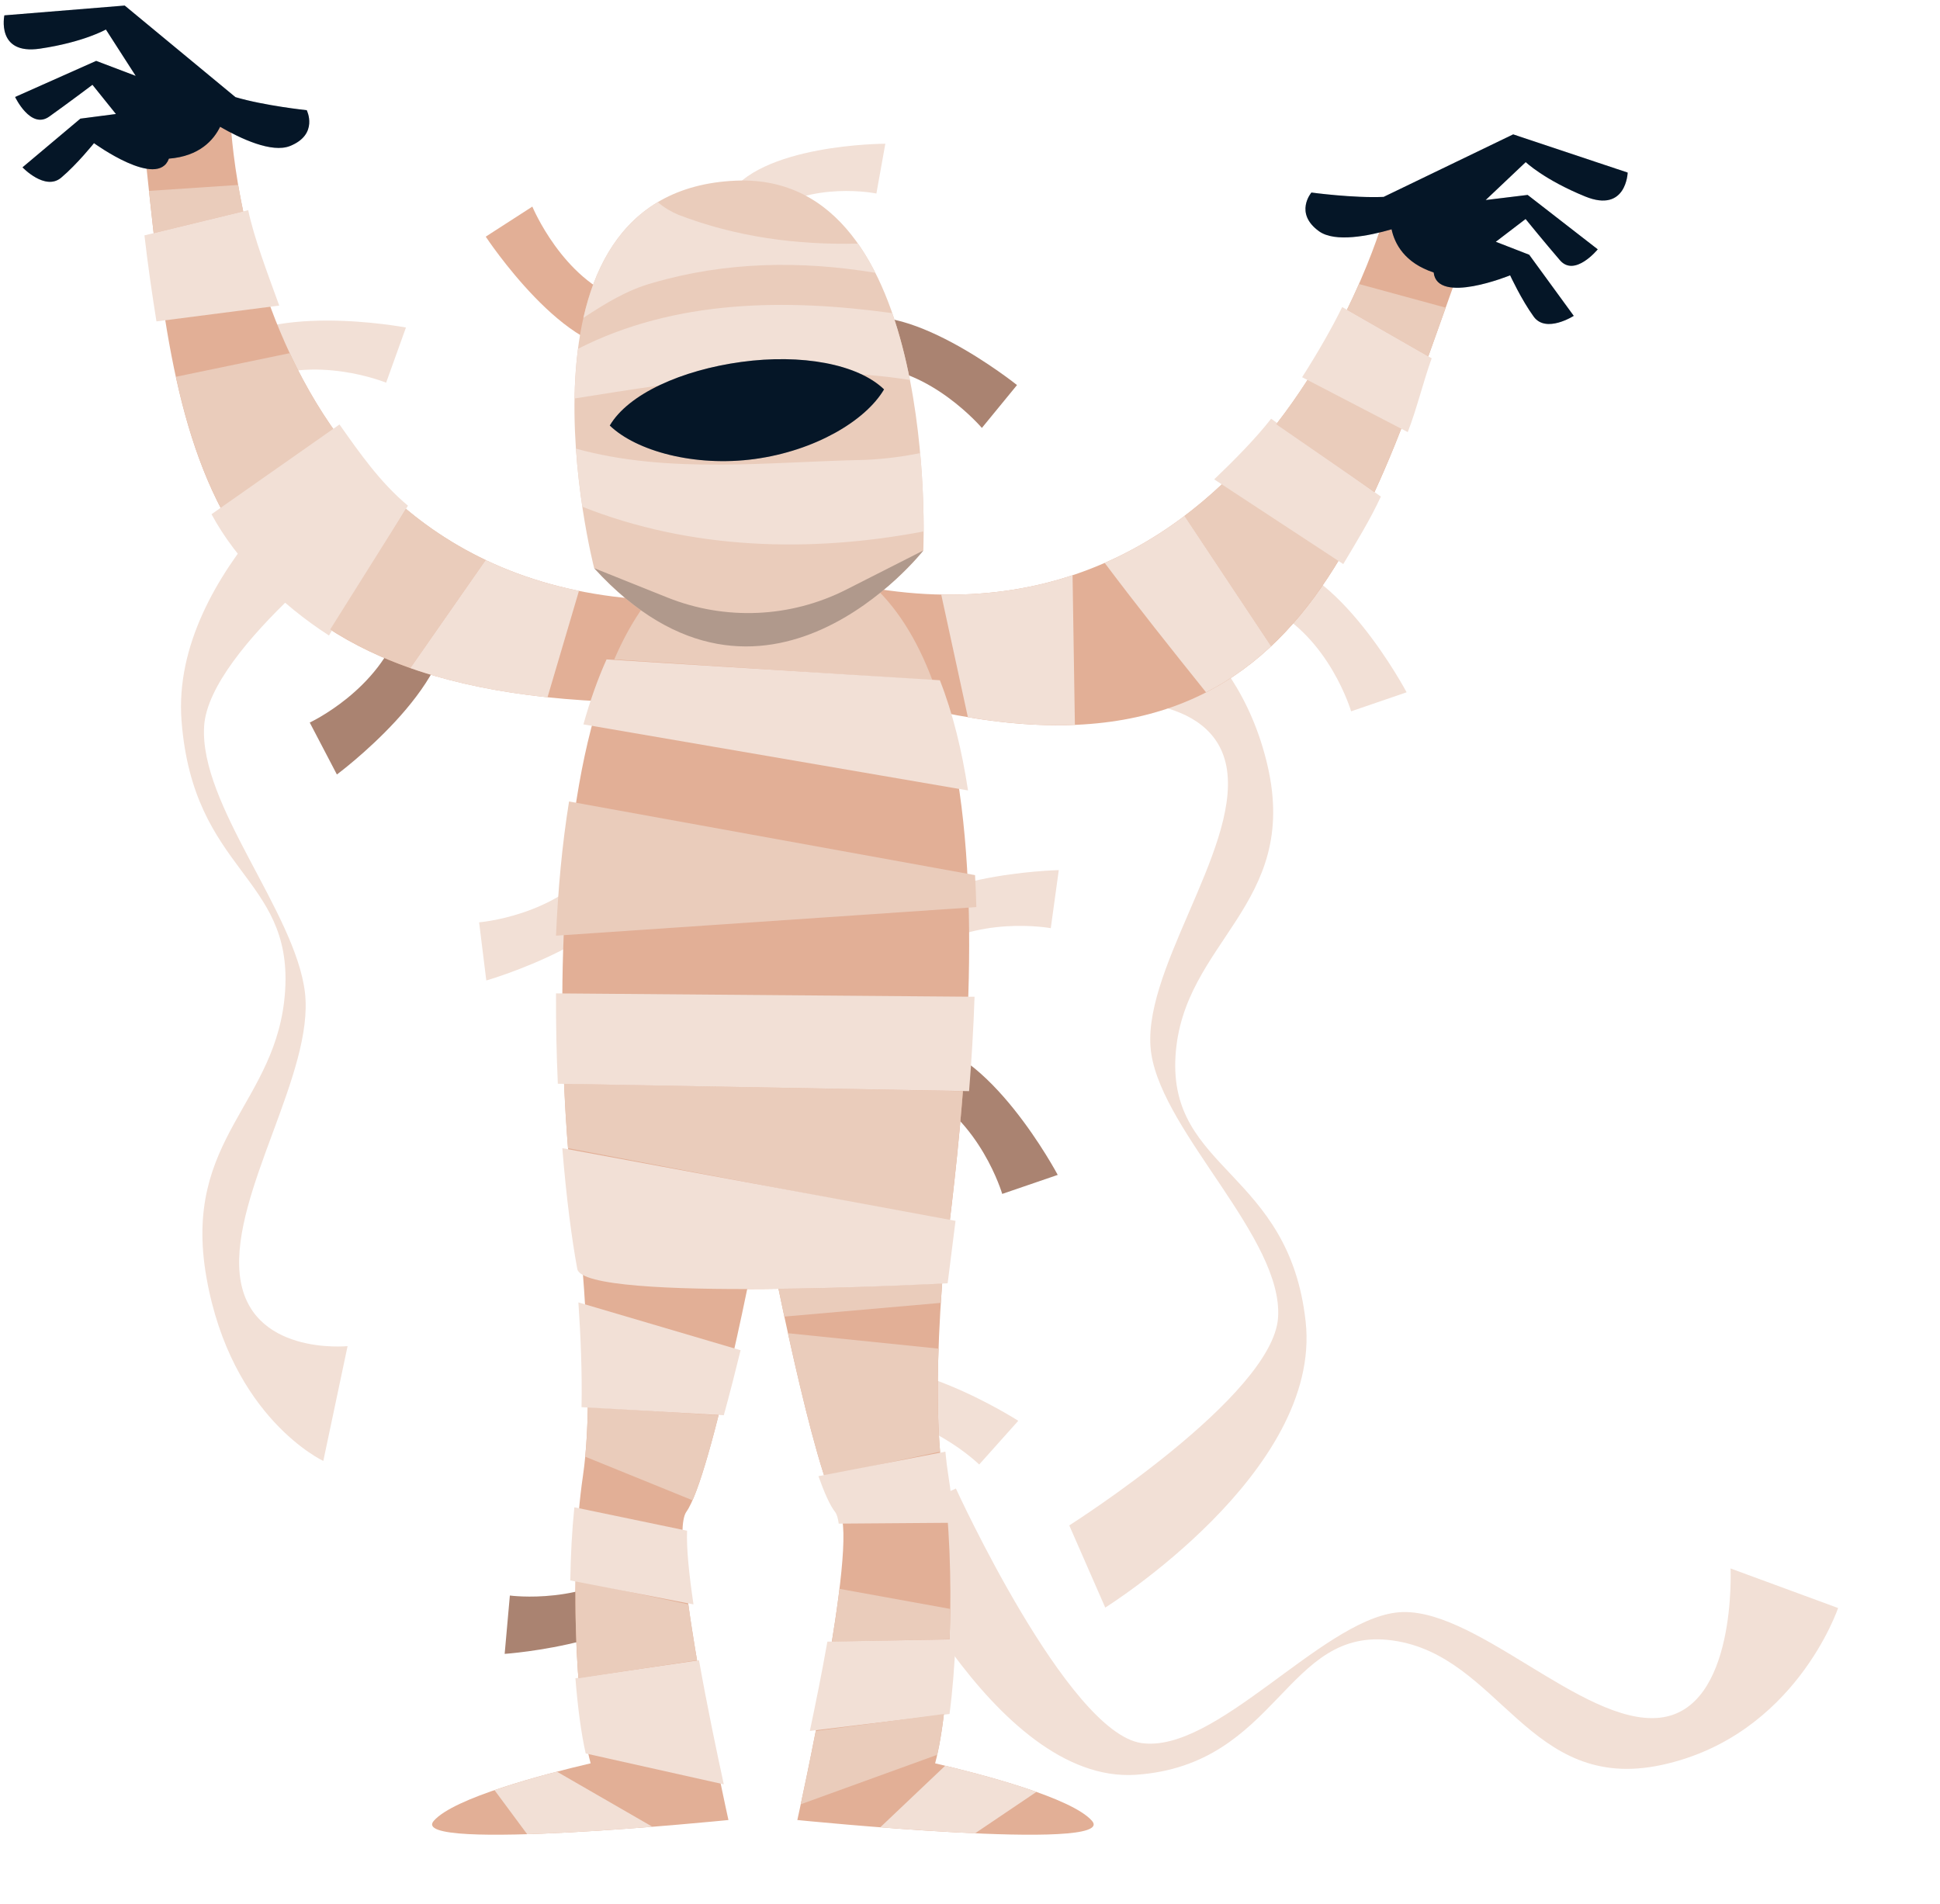 <svg xmlns="http://www.w3.org/2000/svg" width="164" height="161" viewBox="0 0 164 161" fill="none"><g clip-path="url(#clip0_4322_178239)"><path d="M74.106 128.949C74.106 128.949 83.959 150.887 96.034 150.056C108.109 149.225 108.654 137.421 117.746 138.703C126.837 139.984 129.201 151.657 140.475 149.225C151.748 146.794 155.385 135.957 155.385 135.957L146.294 132.612C146.294 132.612 146.839 144.539 140.293 145.233C133.747 145.928 124.413 135.518 117.989 136.345C111.563 137.173 102.745 148.28 96.488 147.374C90.23 146.468 80.808 125.853 80.808 125.853L74.107 128.947L74.106 128.949Z" fill="#F2E0D6"></path><path d="M93.43 135.922C93.43 135.922 111.771 124.488 110.375 111.746C108.979 99.004 98.781 98.967 99.373 89.286C99.964 79.604 109.885 76.568 107.156 64.747C104.425 52.926 94.887 49.572 94.887 49.572L92.518 59.349C92.518 59.349 102.761 58.226 103.729 65.122C104.697 72.018 96.256 82.374 97.332 89.136C98.407 95.898 108.47 104.725 108.044 111.39C107.616 118.055 90.391 128.972 90.391 128.972L93.434 135.922H93.43Z" fill="#F2E0D6"></path><path d="M29.5 37.257C29.5 37.257 14.348 48.195 15.348 60.967C16.348 73.74 24.7 74.048 24.107 83.71C23.512 93.371 15.353 96.139 17.456 108.028C19.558 119.914 27.331 123.521 27.331 123.521L29.383 113.814C29.383 113.814 20.981 114.664 20.266 107.744C19.551 100.826 26.581 90.7 25.778 83.913C24.973 77.126 16.831 68.036 17.257 61.386C17.683 54.736 31.915 44.286 31.915 44.286L29.5 37.258V37.257Z" fill="#F2E0D6"></path><path d="M18.051 30.045C21.943 25.341 34.317 27.692 34.317 27.692L32.641 32.356C32.641 32.356 26.604 29.87 21.333 32.344C18.645 33.604 18.051 30.045 18.051 30.045Z" fill="#F2E0D6"></path><path d="M37.773 51.941C38.596 57.989 28.479 65.483 28.479 65.483L26.184 61.091C26.184 61.091 32.105 58.341 33.857 52.794C34.75 49.965 37.775 51.941 37.775 51.941H37.773Z" fill="#AA8371"></path><path d="M19.483 10.088C19.483 10.088 21.059 55.201 63.566 50.426C66.454 57.522 56.804 59.476 52.662 59.364C16.028 58.375 14.86 37.08 12.209 12.543C16.731 7.759 19.482 10.088 19.482 10.088H19.483Z" fill="#E2AF96"></path><path d="M19.905 8.214L10.542 0.47L0.37 1.298C0.37 1.298 -0.348 4.66 3.367 4.115C7.081 3.569 8.951 2.494 8.951 2.494L11.472 6.416L8.13 5.148L1.277 8.2C1.277 8.2 2.593 10.974 4.159 9.859C5.723 8.747 7.815 7.169 7.815 7.169L9.8 9.639L6.796 10.031L1.902 14.148C1.902 14.148 3.812 16.162 5.166 15.027C6.517 13.892 7.945 12.104 7.945 12.104C7.945 12.104 13.328 16.023 14.279 13.413C16.87 13.21 18.062 11.837 18.608 10.72C20.331 11.714 22.979 12.967 24.525 12.341C26.957 11.359 25.93 9.317 25.93 9.317C25.93 9.317 22.374 8.942 19.908 8.214H19.905Z" fill="#061B31"></path><path d="M19.905 8.214L10.542 0.47L0.37 1.298C0.37 1.298 -0.348 4.66 3.367 4.115C7.081 3.569 8.951 2.494 8.951 2.494L11.472 6.416L8.13 5.148L1.277 8.2C1.277 8.2 2.593 10.974 4.159 9.859C5.723 8.747 7.815 7.169 7.815 7.169L9.8 9.639L6.796 10.031L1.902 14.148C1.902 14.148 3.812 16.162 5.166 15.027C6.517 13.892 7.945 12.104 7.945 12.104C7.945 12.104 13.328 16.023 14.279 13.413C16.87 13.21 18.062 11.837 18.608 10.72C20.331 11.714 22.979 12.967 24.525 12.341C26.957 11.359 25.93 9.317 25.93 9.317C25.93 9.317 22.374 8.942 19.908 8.214H19.905Z" fill="black" fill-opacity="0.2"></path><path d="M28.269 36.4C26.771 34.279 25.53 32.065 24.497 29.86L14.869 31.857C15.779 36.025 17.021 39.891 18.866 43.328L28.269 36.398V36.4Z" fill="#EACCBB"></path><path d="M12.596 16.14C12.725 17.341 12.855 18.532 12.99 19.711L20.56 17.872C20.395 17.083 20.254 16.336 20.135 15.639L12.596 16.138V16.14Z" fill="#EACCBB"></path><path d="M12.211 19.901C12.5 22.411 12.846 24.795 13.226 27.175L23.605 25.836C22.588 23.03 21.467 20.09 20.982 17.77L12.211 19.901Z" fill="#F2E0D6"></path><path d="M28.698 35.888L17.881 43.477C19.981 47.389 23.743 51.111 27.809 53.73L34.486 42.756C32.109 40.765 30.377 38.262 28.699 35.888H28.698Z" fill="#F2E0D6"></path><path d="M34.318 43.023L27.914 53.22C29.882 54.487 32.124 55.585 34.689 56.486L41.057 47.35C38.525 46.146 36.291 44.675 34.318 43.023Z" fill="#EACCBB"></path><path d="M41.055 47.352L34.688 56.487C37.989 57.646 41.821 58.484 46.285 58.956L48.943 49.959C46.036 49.367 43.416 48.475 41.054 47.352H41.055Z" fill="#F2E0D6"></path><path d="M106.903 47.32C113.011 47.415 118.91 58.533 118.91 58.533L114.218 60.141C114.218 60.141 112.386 53.88 107.16 51.316C104.494 50.008 106.903 47.32 106.903 47.32Z" fill="#F2E0D6"></path><path d="M116.932 18.564C116.932 18.564 104.612 61.994 64.478 47.209C59.977 53.411 68.966 57.281 72.928 58.492C109.309 69.614 114.965 45.878 123.408 22.684C120.161 16.961 116.933 18.564 116.933 18.564H116.932Z" fill="#E2AF96"></path><path d="M116.972 16.645L127.918 11.361L137.597 14.592C137.597 14.592 137.488 18.029 134.012 16.615C130.536 15.198 128.979 13.707 128.979 13.707L125.593 16.913L129.142 16.481L135.067 21.081C135.067 21.081 133.126 23.461 131.873 22.004C130.619 20.55 128.967 18.518 128.967 18.518L126.449 20.442L129.273 21.539L133.039 26.705C133.039 26.705 130.703 28.204 129.66 26.78C128.619 25.355 127.66 23.278 127.66 23.278C127.66 23.278 121.496 25.799 121.197 23.039C118.73 22.223 117.901 20.606 117.638 19.388C115.727 19.943 112.856 20.527 111.503 19.551C109.377 18.016 110.862 16.279 110.862 16.279C110.862 16.279 114.405 16.762 116.974 16.647L116.972 16.645Z" fill="#061B31"></path><path d="M116.972 16.645L127.918 11.361L137.597 14.592C137.597 14.592 137.488 18.029 134.012 16.615C130.536 15.198 128.979 13.707 128.979 13.707L125.593 16.913L129.142 16.481L135.067 21.081C135.067 21.081 133.126 23.461 131.873 22.004C130.619 20.55 128.967 18.518 128.967 18.518L126.449 20.442L129.273 21.539L133.039 26.705C133.039 26.705 130.703 28.204 129.66 26.78C128.619 25.355 127.66 23.278 127.66 23.278C127.66 23.278 121.496 25.799 121.197 23.039C118.73 22.223 117.901 20.606 117.638 19.388C115.727 19.943 112.856 20.527 111.503 19.551C109.377 18.016 110.862 16.279 110.862 16.279C110.862 16.279 114.405 16.762 116.974 16.647L116.972 16.645Z" fill="black" fill-opacity="0.2"></path><path d="M79.568 50.27L81.82 60.638C85.136 61.198 88.138 61.4 90.867 61.286L90.67 48.634C87.351 49.737 83.659 50.349 79.568 50.27Z" fill="#F2E0D6"></path><path d="M100.131 43.62L107.453 54.638C109.698 52.531 111.601 50.005 113.281 47.191L103.505 40.746C102.452 41.752 101.33 42.717 100.131 43.62Z" fill="#EACCBB"></path><path d="M122.212 26.013L114.878 24.014C114.577 24.696 114.241 25.427 113.867 26.191L120.743 30.13C121.233 28.766 121.721 27.392 122.212 26.013Z" fill="#EACCBB"></path><path d="M107.455 35.404C106.158 37.077 104.269 38.977 102.643 40.531L113.553 47.693C114.6 45.935 115.83 43.944 116.732 41.986L107.457 35.404H107.455Z" fill="#F2E0D6"></path><path d="M118.562 35.977L110.617 31.986C109.797 33.27 108.888 34.576 107.885 35.869L116.19 41.603C117.024 39.791 117.808 37.91 118.562 35.977Z" fill="#EACCBB"></path><path d="M121.029 30.294L113.464 25.96C112.593 27.745 111.375 29.86 110.076 31.893L119.006 36.534C119.753 34.624 120.316 32.276 121.029 30.294Z" fill="#F2E0D6"></path><path d="M93.385 47.593C96.163 51.289 99.058 54.926 101.957 58.538C104.001 57.492 105.82 56.175 107.457 54.638L100.135 43.62C98.104 45.152 95.859 46.511 93.386 47.593H93.385Z" fill="#F2E0D6"></path><path d="M57.804 133.448C55.23 138.984 42.662 139.835 42.662 139.835L43.102 134.901C43.102 134.901 49.572 135.779 54.046 132.056C56.328 130.156 57.804 133.45 57.804 133.45V133.448Z" fill="#AA8371"></path><path d="M58.022 127.82C60.157 124.868 64.082 104.472 64.082 104.472C64.082 104.472 60.545 98.433 48.486 99.82C48.486 99.82 50.584 115.921 49.277 124.805C48.144 132.497 48.623 144.258 49.931 149.088C45.92 150.026 38.372 152.005 36.67 153.951C34.325 156.633 61.58 153.882 61.58 153.882C61.58 153.882 56.31 130.19 58.024 127.82H58.022Z" fill="#E2AF96"></path><path d="M48.645 141.896C48.84 144.385 49.137 146.602 49.514 148.255L61.187 150.865C60.618 148.255 59.787 144.292 59.091 140.375L48.645 141.898V141.896Z" fill="#F2E0D6"></path><path d="M48.656 133.625C48.617 136.458 48.705 139.323 48.898 141.897L58.925 140.373C58.65 138.758 58.396 137.15 58.192 135.649L48.657 133.625H48.656Z" fill="#EACCBB"></path><path d="M58.085 129.423L48.554 127.44C48.354 129.392 48.243 131.501 48.211 133.625L58.625 135.649C58.248 133.116 58.021 130.885 58.084 129.423H58.085Z" fill="#F2E0D6"></path><path d="M41.803 151.354L44.564 155.081C47.987 154.978 51.927 154.71 55.153 154.452L47.077 149.792C45.381 150.234 43.506 150.769 41.803 151.354Z" fill="#F2E0D6"></path><path d="M60.748 119.656L49.695 118.973C49.67 120.439 49.6 121.853 49.475 123.163L58.544 126.849C59.215 125.326 59.992 122.644 60.75 119.655L60.748 119.656Z" fill="#EACCBB"></path><path d="M62.606 114.162L48.895 110.118C49.09 112.961 49.217 116.063 49.161 118.975L61.187 119.658C61.678 117.875 62.162 115.984 62.606 114.164V114.162Z" fill="#F2E0D6"></path><path d="M70.119 116.213C75.494 113.31 86.081 120.128 86.081 120.128L82.777 123.823C82.777 123.823 78.114 119.256 72.3 119.573C69.335 119.735 70.119 116.213 70.119 116.213Z" fill="#F2E0D6"></path><path d="M70.961 127.82C68.826 124.868 64.9 104.472 64.9 104.472C64.9 104.472 68.438 98.433 80.497 99.82C80.497 99.82 78.398 115.921 79.706 124.805C80.838 132.497 80.36 144.258 79.052 149.088C83.063 150.026 90.611 152.005 92.312 153.951C94.657 156.633 67.403 153.882 67.403 153.882C67.403 153.882 72.672 130.19 70.959 127.82H70.961Z" fill="#E2AF96"></path><path d="M80.497 99.82C68.438 98.433 64.9 104.472 64.9 104.472C64.9 104.472 65.476 107.461 66.306 111.317L79.533 110.157C79.891 104.474 80.497 99.82 80.497 99.82Z" fill="#EACCBB"></path><path d="M79.342 114.028L66.611 112.723C67.523 116.874 68.666 121.677 69.686 124.812L79.471 122.739C79.245 120.084 79.237 117.027 79.342 114.028Z" fill="#EACCBB"></path><path d="M79.918 122.737L69.188 124.81C69.692 126.222 70.169 127.295 70.583 127.818C70.74 128.015 70.841 128.357 70.901 128.822L80.638 128.749C80.525 127.36 80.373 126.03 80.176 124.803C80.07 124.15 79.986 123.456 79.919 122.735L79.918 122.737Z" fill="#F2E0D6"></path><path d="M70.97 134.337C70.8 135.727 70.579 137.245 70.328 138.799L80.277 138.599C80.309 137.756 80.33 136.899 80.338 136.035L70.97 134.337Z" fill="#EACCBB"></path><path d="M69.943 138.799C69.495 141.347 68.96 143.997 68.461 146.351L80.269 144.916C80.517 143.038 80.694 140.872 80.787 138.599L69.943 138.799Z" fill="#F2E0D6"></path><path d="M68.963 146.351C68.454 148.96 67.982 151.206 67.693 152.55L79.228 148.368C79.446 147.4 79.638 146.229 79.796 144.918L68.962 146.353L68.963 146.351Z" fill="#EACCBB"></path><path d="M79.906 149.289L74.416 154.497C76.899 154.691 79.743 154.886 82.429 155.005L87.618 151.503C85.107 150.611 82.141 149.827 79.908 149.288L79.906 149.289Z" fill="#F2E0D6"></path><path d="M77.409 88.124C83.517 88.219 89.416 99.337 89.416 99.337L84.724 100.945C84.724 100.945 82.892 94.684 77.665 92.12C74.999 90.812 77.409 88.124 77.409 88.124Z" fill="#AA8371"></path><path d="M74.074 79.224C76.912 73.819 89.505 73.568 89.505 73.568L88.829 78.476C88.829 78.476 82.408 77.289 77.761 80.795C75.39 82.583 74.074 79.222 74.074 79.222V79.224Z" fill="#F2E0D6"></path><path d="M54.569 73.473C53.217 79.424 41.11 82.899 41.11 82.899L40.502 77.981C40.502 77.981 47.012 77.48 50.602 72.9C52.433 70.564 54.569 73.473 54.569 73.473Z" fill="#F2E0D6"></path><path d="M79.649 108.501C79.649 108.501 49.769 110.186 49.248 107.293C46.704 93.164 44.156 45.954 64.088 45.902C88.575 45.835 81.279 94.855 79.649 108.501Z" fill="#E2AF96"></path><path d="M47.682 91.63C47.765 93.527 47.879 95.354 48.014 97.077L80.291 103.223C80.665 100.105 81.081 96.344 81.4 92.256L47.683 91.63H47.682Z" fill="#EACCBB"></path><path d="M64.086 45.902C58.35 45.917 54.477 49.839 51.928 55.753L78.823 57.515C76.229 50.597 71.69 45.881 64.086 45.902Z" fill="#EACCBB"></path><path d="M51.276 55.753C50.516 57.437 49.869 59.283 49.32 61.246L81.833 66.832C81.322 63.476 80.555 60.316 79.454 57.515L51.278 55.753H51.276Z" fill="#F2E0D6"></path><path d="M48.106 67.765C47.515 71.416 47.168 75.268 47.002 79.111L82.537 76.693C82.512 75.789 82.476 74.888 82.427 73.991L48.106 67.765Z" fill="#EACCBB"></path><path d="M47.004 83.991C46.989 86.609 47.047 89.179 47.157 91.63L81.922 92.256C82.127 89.698 82.294 87.012 82.385 84.276L47.004 83.991Z" fill="#F2E0D6"></path><path d="M47.535 97.077C47.871 101.227 48.336 104.782 48.802 107.293C49.338 110.184 80.111 108.501 80.111 108.501C80.284 107.089 80.52 105.298 80.776 103.223L47.533 97.077H47.535Z" fill="#F2E0D6"></path><path d="M71.311 27.349C76.188 24.698 85.974 32.557 85.974 32.557L83.004 36.181C83.004 36.181 78.671 31.087 73.354 31.009C70.642 30.97 71.311 27.348 71.311 27.348V27.349Z" fill="#AA8371"></path><path d="M53.425 29.455C47.97 30.486 41.062 20.009 41.062 20.009L45.002 17.468C45.002 17.468 47.564 23.643 52.603 25.344C55.172 26.211 53.425 29.455 53.425 29.455Z" fill="#E2AF96"></path><path d="M61.428 16.752C64.051 12.153 74.843 12.153 74.843 12.153L74.087 16.362C74.087 16.362 68.633 15.23 64.528 18.167C62.435 19.665 61.428 16.752 61.428 16.752Z" fill="#F2E0D6"></path><path d="M50.23 48.041C50.23 48.041 41.972 16.138 62.207 15.274C79.481 14.537 78.053 46.546 78.053 46.546C78.053 46.546 64.565 63.756 50.229 48.041H50.23Z" fill="#EACCBB"></path><path d="M50.23 48.041L56.423 50.521C61.322 52.483 66.831 52.239 71.538 49.851L78.055 46.544C78.055 46.544 64.567 63.754 50.23 48.039V48.041Z" fill="#B0998C"></path><path d="M76.92 32.128C76.548 30.232 76.062 28.31 75.426 26.476C66.433 25.237 57.069 25.317 48.863 29.49C48.683 30.883 48.594 32.298 48.572 33.691C58.005 32.186 67.543 30.637 76.92 32.127V32.128Z" fill="#F2E0D6"></path><path d="M78.085 44.933C78.088 43.457 78.041 41.085 77.79 38.308C76.239 38.627 74.682 38.812 73.154 38.882C64.961 39.043 56.615 40.11 48.691 37.935C48.814 39.725 49.014 41.398 49.231 42.846C58.37 46.47 68.459 46.767 78.087 44.931L78.085 44.933Z" fill="#F2E0D6"></path><path d="M73.998 23.066C73.557 22.194 73.07 21.365 72.53 20.596C67.371 20.722 62.261 20.048 57.339 18.157C56.732 17.897 56.126 17.548 55.608 17.09C52.114 19.169 50.237 22.807 49.32 26.871C51.163 25.662 53.024 24.517 55.126 23.933C61.346 22.106 67.741 22.026 73.997 23.066H73.998Z" fill="#F2E0D6"></path><path d="M51.549 35.979C53.785 38.135 58.733 39.498 63.799 38.809C68.864 38.118 73.155 35.597 74.733 32.922C72.496 30.766 67.745 29.911 62.68 30.6C57.614 31.29 53.126 33.304 51.549 35.979Z" fill="#061B31"></path><path d="M51.549 35.979C53.785 38.135 58.733 39.498 63.799 38.809C68.864 38.118 73.155 35.597 74.733 32.922C72.496 30.766 67.745 29.911 62.68 30.6C57.614 31.29 53.126 33.304 51.549 35.979Z" fill="black" fill-opacity="0.2"></path></g><defs><clipPath id="clip0_4322_178239"><rect width="163.414" height="159.762" fill="white" transform="translate(0.078 0.341)"></rect></clipPath></defs></svg>